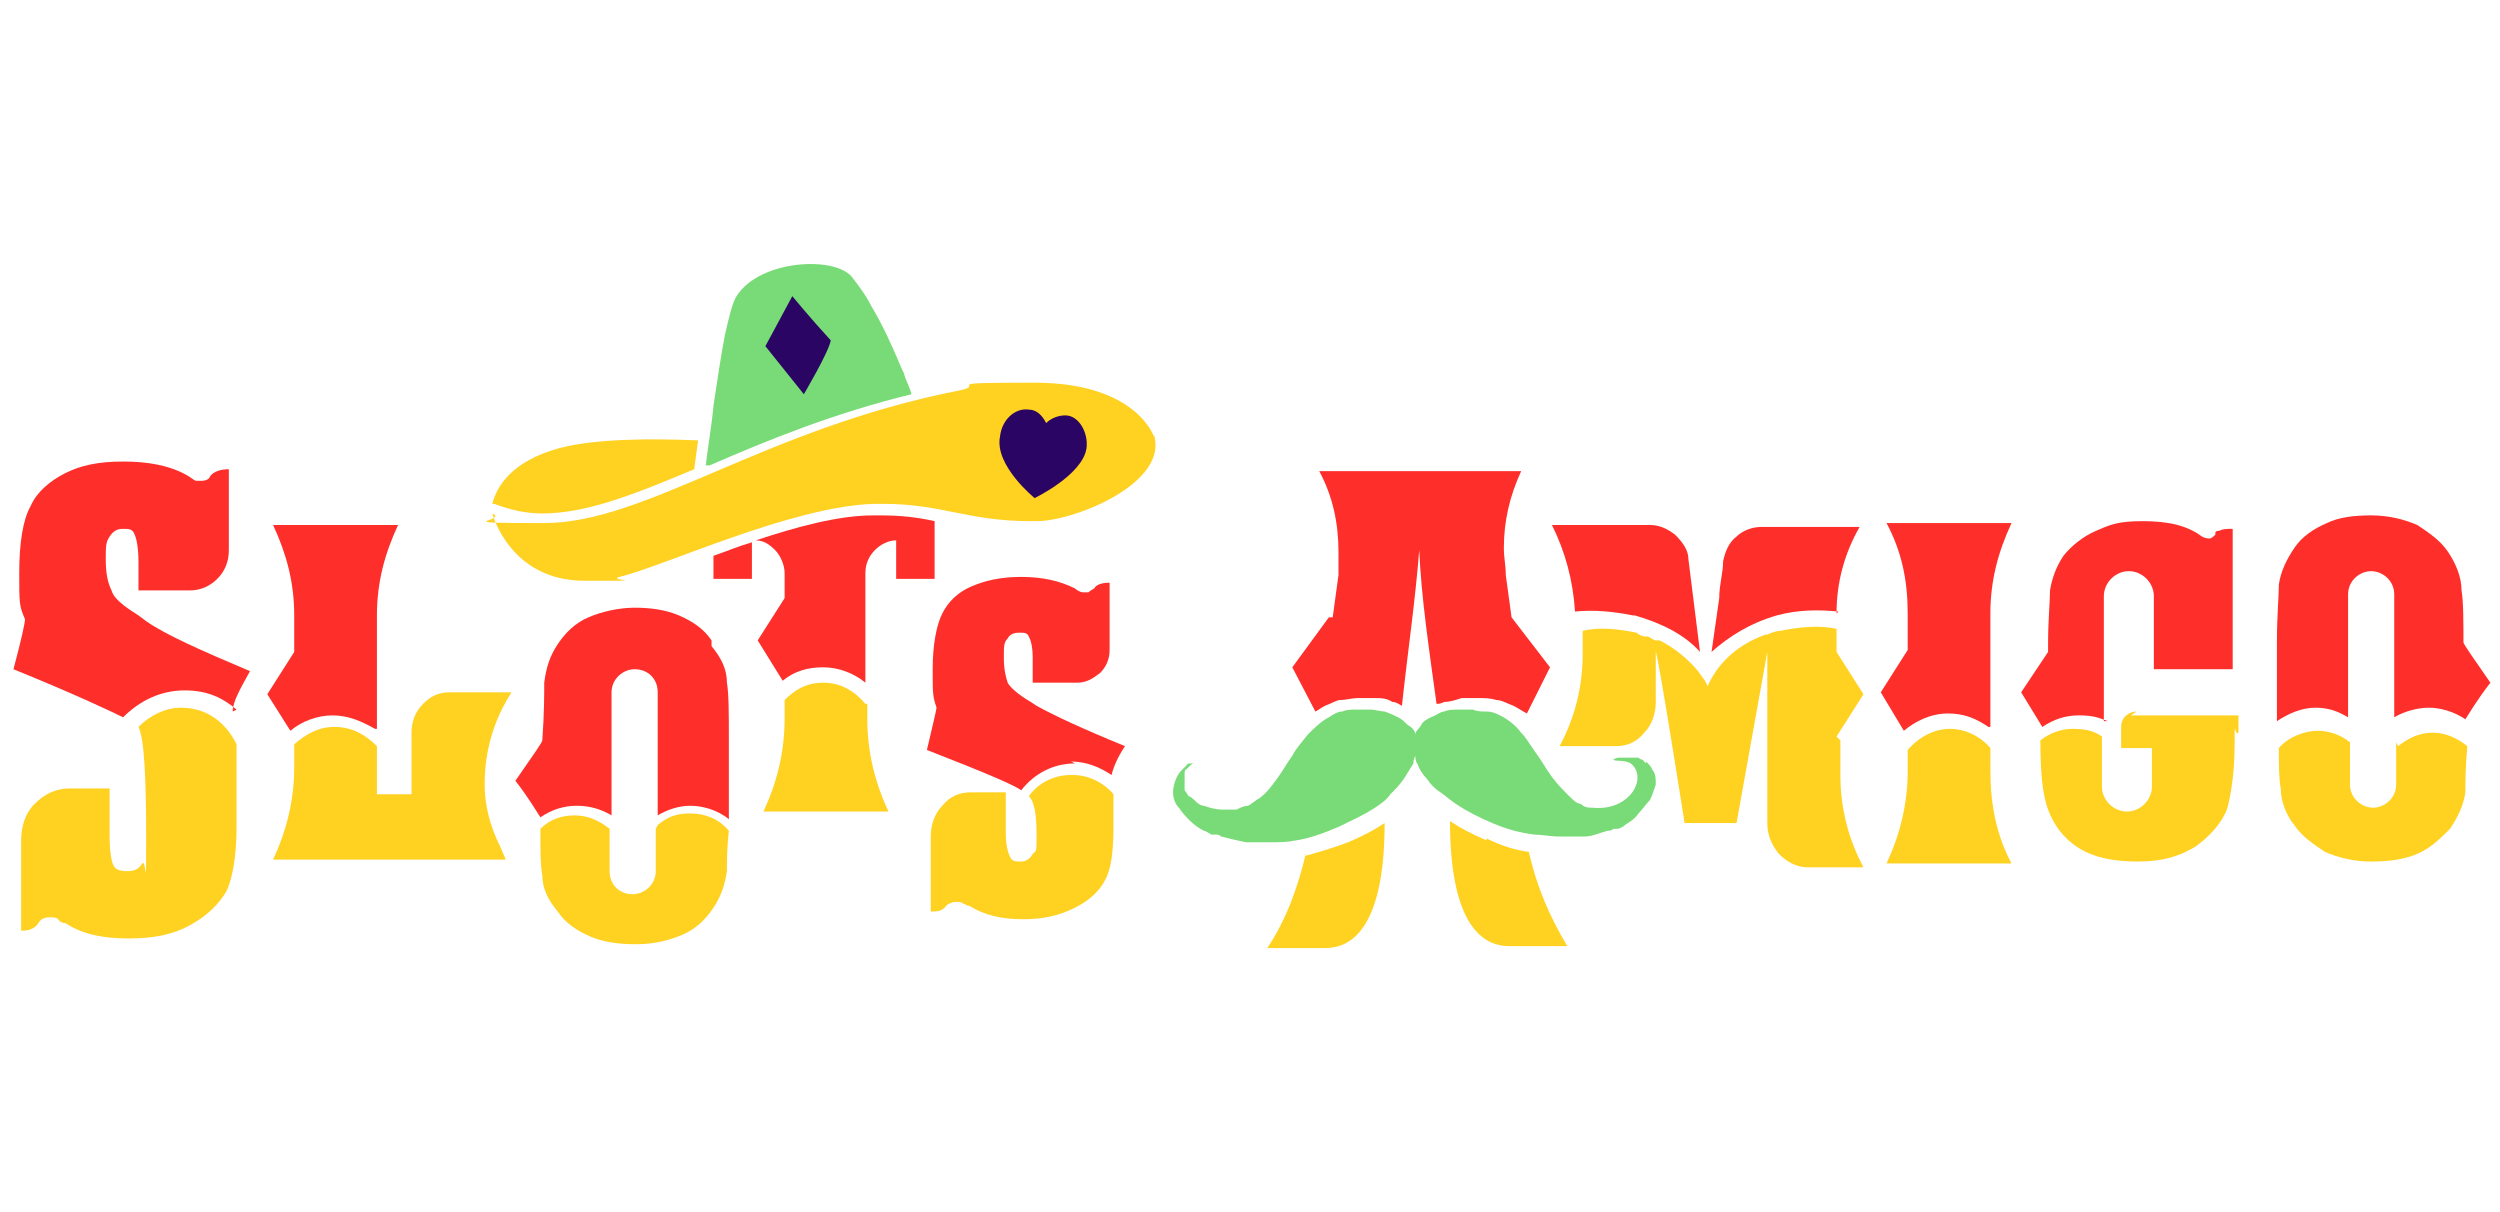 <?xml version="1.0" encoding="UTF-8"?>
<svg xmlns="http://www.w3.org/2000/svg" version="1.1" viewBox="0 0 130 63">
  <defs>
    <style>
      .cls-1 {
        fill: #ffd120;
      }

      .cls-2 {
        fill: #2a0563;
      }

      .cls-3 {
        fill: #fe2f2b;
      }

      .cls-4 {
        fill: #79db77;
      }
    </style>
  </defs>
  <!-- Generator: Adobe Illustrator 28.7.2, SVG Export Plug-In . SVG Version: 1.2.0 Build 154)  -->
  <g>
    <g id="Capa_1">
      <g>
        <g>
          <path class="cls-4" d="M85.6,39.7c0,0-.1-.1-.2-.2,0,0-.1,0-.2-.1,0,0-.2,0-.3,0,0,0-.2,0-.3,0,0,0-.3,0-.4,0-.2,0-.3.1-.3.1,0,0,0,0,0,0,0,.1.6,0,.9.2.9.7,0,2.5-2,2.3-.2,0-.4,0-.6-.2-.2,0-.4-.2-.6-.4-.3-.3-.6-.6-.9-1,0,0,0,0,0,0-.3-.4-.5-.8-.8-1.2-.3-.4-.5-.8-.8-1.1-.3-.4-.7-.7-1.1-.9-.2-.1-.4-.2-.7-.2-.2,0-.5,0-.7-.1,0,0-.2,0-.3,0-.2,0-.3,0-.5,0-.2,0-.5,0-.7.1-.2,0-.4.2-.7.3-.2.1-.4.2-.5.4-.1.2-.3.3-.3.5,0,0,0,.1,0,.2,0,0,0-.1,0-.2,0-.2-.2-.4-.4-.5-.2-.2-.3-.3-.5-.4-.2-.1-.4-.2-.7-.3-.2,0-.5-.1-.7-.1-.2,0-.3,0-.5,0,0,0-.2,0-.3,0-.2,0-.5,0-.7.1-.2,0-.4.1-.7.3-.4.2-.8.6-1.1.9-.3.4-.6.7-.8,1.1-.3.4-.5.8-.8,1.2-.3.4-.5.7-.9,1-.2.1-.4.3-.6.4-.2,0-.4.1-.6.2-.2,0-.4,0-.7,0,0,0,0,0,0,0,0,0,0,0,0,0,0,0,0,0,0,0-.4,0-.7-.1-1-.2-.2,0-.4-.2-.5-.3,0,0-.2-.2-.3-.2,0,0,0,0,0,0,0,0,0,0,0,0,0,0,0,0,0,0,0,0,0,0,0,0,0,0-.1-.2-.2-.3,0,0,0-.2,0-.3,0-.1,0-.2,0-.3,0,0,0-.2,0-.3,0,0,0-.2.1-.2,0,0,0,0,0,0,0,0,0,0,0,0,0,0,0,0,0,0,0,0,0,0,0,0,0,0,0,0,0,0,0,0,.1-.1.2-.2,0,0,0,0,0,0,0,0,0,0,0,0,0,0,0,0,0,0,0,0,0,0,0,0,0,0,0,0,0,0,0,0,.1-.1.2-.1,0,0,.2,0,.3,0,0,0,.2,0,.3,0,.1,0,.2,0,.3,0,0,0,0,0,0,0,0,0,0,0,0,0,0,0,0,0,0,0,0,0,0,0,0,0,0,0,0,0,0,0,0,0,0,0,0,0,0,0-.2,0-.2,0,0,0-.2,0-.3,0,0,0-.2,0-.3,0,0,0-.2,0-.3,0,0,0-.2,0-.2.1,0,0-.1.1-.2.2-.1.1-.2.2-.3.4-.1.2-.2.5-.2.8,0,.3.1.6.3.8.2.3.4.5.6.7.2.2.5.4.7.5.1,0,.2.1.4.2,0,0,.1,0,.2,0,.1,0,.2,0,.3.1.4.1.8.2,1.3.3.4,0,.8,0,1.3,0,.4,0,.8,0,1.3-.1.7-.1,1.5-.4,2.2-.7.6-.3,1.3-.6,1.9-1,.3-.2.6-.4.8-.7.2-.2.5-.5.7-.8.2-.3.3-.5.5-.8,0-.1,0-.2.1-.4,0,.1,0,.3.1.4.1.3.3.6.5.8.2.3.4.5.7.7.3.2.5.4.8.6.6.4,1.2.7,1.9,1,.7.3,1.4.5,2.2.6.4,0,.8.1,1.3.1.4,0,.8,0,1.3,0,.4,0,.8-.2,1.2-.3.1,0,.2,0,.3-.1,0,0,.1,0,.2,0,.1,0,.3-.1.4-.2.3-.2.5-.3.7-.6.2-.2.4-.5.6-.7.1-.2.2-.5.3-.8,0-.3,0-.6-.2-.8,0-.1-.2-.3-.3-.4Z"/>
          <path class="cls-3" d="M69.1,32.1l-1.9,2.6,1.2,2.3c.2-.1.3-.2.5-.3.3-.1.6-.3.8-.3.3,0,.6-.1.9-.1.1,0,.2,0,.3,0,.2,0,.4,0,.6,0,.3,0,.6,0,.9.2.2,0,.3.1.5.2.3-2.8.7-5.5.9-8.1.1,2.4.5,5.1.9,8,.1,0,.2,0,.4-.1.3,0,.6-.1.9-.2.2,0,.4,0,.6,0,.1,0,.2,0,.3,0,.3,0,.6,0,.9.1.3,0,.6.2.9.3.2.1.5.3.7.4l1.2-2.4-2-2.6-.3-2.2c0-.5-.1-.9-.1-1.4,0-1.4.3-2.7.9-4h-10.5c.7,1.3,1,2.7,1,4.2s0,.8,0,1.2l-.3,2.2Z"/>
          <path class="cls-3" d="M103.5,37.8v-5.9c0-1.7.4-3.2,1.1-4.7h-6.5c.8,1.5,1.1,3,1.1,4.7v1.9l-1.4,2.2,1.2,2c.6-.5,1.4-.9,2.3-.9s1.5.3,2.1.7Z"/>
          <path class="cls-3" d="M109.4,37.5v-6.5c0-.7.6-1.3,1.3-1.3s1.3.6,1.3,1.3v3.8h3.9c0,0,.1,0,.2,0,0,0,0-.1,0-.2v-7.1c-.3,0-.5,0-.7.1,0,0-.2,0-.2.1h0c0,0,0,.1,0,.1-.1.1-.2.2-.3.2h0c-.1,0-.2,0-.4-.1h0c-.8-.6-1.8-.8-3.1-.8s-1.7.2-2.4.5c-.7.3-1.3.8-1.7,1.3-.4.6-.6,1.2-.7,1.8,0,.6-.1,1.5-.1,2.8v.4l-1.4,2.1,1.1,1.8c.6-.4,1.2-.6,1.9-.6s1,.1,1.5.3Z"/>
          <path class="cls-3" d="M55.7,39.6c.8,0,1.5.3,2.1.7.1-.4.3-.9.7-1.5-2.2-.9-3.7-1.6-4.6-2.1l-.3-.2c-.7-.4-1.1-.8-1.2-1-.1-.3-.2-.7-.2-1.3s0-.8.2-1c.1-.2.3-.3.6-.3s.4,0,.5.2c.1.2.2.5.2,1.1v1.3h2.3c.5,0,.8-.2,1.2-.5.3-.3.5-.7.5-1.2h0s0-3.5,0-3.5c-.4,0-.7.1-.8.3,0,0-.2.1-.3.2h0c-.1,0-.2,0-.3,0-.1,0-.3-.1-.4-.2-.8-.4-1.7-.6-2.8-.6s-1.9.2-2.6.5c-.7.3-1.2.8-1.5,1.4-.3.6-.5,1.6-.5,2.9s0,1.4.2,2h0c0,.1-.2.9-.5,2.2,3.1,1.2,4.7,1.9,4.9,2.1,0,0,0,0,0,0,.7-.9,1.7-1.4,2.8-1.4Z"/>
          <path class="cls-3" d="M12.1,37c0-.5.4-1.2.9-2.1-2.6-1.1-4.4-1.9-5.4-2.6l-.4-.3c-.8-.5-1.3-.9-1.4-1.3-.2-.4-.3-.9-.3-1.6s0-.9.2-1.2c.2-.3.4-.4.7-.4s.5,0,.6.3c.1.2.2.7.2,1.4v1.5h2.7c.5,0,1-.2,1.4-.6.4-.4.6-.9.6-1.5h0s0-4.2,0-4.2c-.4,0-.8.1-1,.4,0,.1-.2.2-.4.2h0c-.1,0-.2,0-.3,0-.1,0-.3-.2-.5-.3-.9-.5-2-.7-3.3-.7s-2.2.2-3,.6c-.8.4-1.5,1-1.8,1.7-.4.7-.6,1.9-.6,3.5s0,1.7.3,2.4h0c0,.2-.2,1.1-.6,2.6,3.2,1.3,5.1,2.2,5.7,2.5.9-.9,2-1.4,3.2-1.4s2,.4,2.7,1Z"/>
          <path class="cls-3" d="M37,33.3c-.4-.6-1-1-1.7-1.3-.7-.3-1.5-.4-2.3-.4s-1.7.2-2.4.5c-.7.3-1.2.8-1.6,1.4-.4.6-.6,1.2-.7,2,0,.6,0,1.6-.1,3,0,.1-.5.8-1.4,2.1.7.9,1.1,1.6,1.3,1.9.6-.4,1.2-.6,1.9-.6s1.3.2,1.8.5v-6.4c0-.7.6-1.2,1.2-1.2h0c.7,0,1.2.5,1.2,1.2v6.4c.5-.3,1.1-.5,1.7-.5s1.4.2,2,.7v-4.1c0-1.4,0-2.4-.1-3,0-.7-.3-1.3-.8-1.9Z"/>
          <path class="cls-3" d="M19.6,37.9v-5.9c0-1.7.4-3.2,1.1-4.7h-6.5c.7,1.5,1.1,3,1.1,4.7v1.9l-1.4,2.2,1.2,1.9c.6-.5,1.4-.8,2.2-.8s1.5.3,2.2.7Z"/>
          <path class="cls-3" d="M128.1,33.7c0-1.4,0-2.4-.1-3,0-.7-.3-1.4-.7-2-.4-.6-1-1-1.6-1.4-.7-.3-1.5-.5-2.4-.5s-1.7.1-2.3.4c-.7.3-1.3.7-1.7,1.3-.4.6-.7,1.2-.8,1.9,0,.6-.1,1.6-.1,3v4.1c.6-.4,1.3-.7,2-.7s1.2.2,1.7.5v-6.4c0-.7.6-1.2,1.2-1.2s1.2.5,1.2,1.2v6.4c.5-.3,1.2-.5,1.8-.5s1.3.2,1.9.6c.2-.3.6-1,1.3-1.9-.9-1.3-1.4-2-1.4-2.1Z"/>
          <path class="cls-3" d="M85,32c1.4.4,2.6,1,3.4,1.9,0,0,0,0,0,0l-.6-4.8c0-.5-.3-.9-.7-1.3-.4-.3-.8-.5-1.3-.5h-5.1c.7,1.4,1.1,2.9,1.2,4.5,1-.1,2,0,3,.2Z"/>
          <path class="cls-3" d="M95.5,31.9c0-1.6.4-3.1,1.2-4.5h-5.1c-.5,0-1,.2-1.3.5-.4.3-.6.8-.7,1.3,0,.6-.2,1.2-.2,1.9l-.4,2.8c.9-.8,2-1.5,3.4-1.9,1.1-.3,2.2-.3,3.2-.2Z"/>
          <polygon points="85.2 37.3 85.2 37.3 85.2 37.3 85.2 37.3"/>
          <polygon class="cls-1" points="62 41.4 62 41.4 62 41.4 62 41.4"/>
          <path class="cls-1" d="M77.3,43.7c-.7-.3-1.3-.6-1.9-1,0,6,2.1,6.5,3.1,6.5h3c-.9-1.5-1.6-3.1-2-4.9-.7-.1-1.4-.3-2.2-.7Z"/>
          <path class="cls-1" d="M67.9,44.4c-.4,1.7-1,3.4-2,4.9h3c1,0,3.1-.5,3.1-6.5-.6.4-1.2.7-1.9,1-.8.3-1.5.5-2.2.7Z"/>
          <polygon class="cls-1" points="63.9 42.2 63.9 42.2 63.9 42.2 63.9 42.2"/>
          <path class="cls-1" d="M101.4,37.9c-.8,0-1.6.4-2.2,1.1v1.1c0,1.7-.4,3.3-1.1,4.8h6.5c-.8-1.5-1.1-3.1-1.1-4.8v-1.2c-.5-.6-1.3-1-2.1-1Z"/>
          <path class="cls-1" d="M111.1,37c-.4,0-.8.3-.8.8v1.1h1.6v1c0,0,0,.2,0,.2v.8c0,.7-.6,1.3-1.3,1.3s-1.3-.6-1.3-1.3v-2.6c-.4-.3-.9-.4-1.5-.4s-1.2.2-1.7.6c0,1.6.1,2.8.4,3.6.3.8.8,1.5,1.6,2,.8.5,1.8.7,3.1.7s2.2-.3,3-.8c.8-.6,1.3-1.2,1.6-1.9.2-.7.4-1.9.4-3.4s0-.4.2-.6c0,0,0,0,0,0h0s0,0,0,0c0,0,0,0,0,0v-.9h0,0s-5.6,0-5.6,0ZM112.1,39.9v-.2.2Z"/>
          <path class="cls-1" d="M55.7,40.3c-.9,0-1.7.4-2.2,1.1.3.3.4,1,.4,2s0,.8-.2,1c-.1.2-.3.4-.6.4s-.5,0-.6-.3c-.1-.2-.2-.6-.2-1.2v-2.1h-1.8c-.6,0-1.1.2-1.5.7-.4.4-.6,1-.6,1.6h0c0,1,0,1.8,0,2.5,0,.8,0,1.3,0,1.4.3,0,.6,0,.8-.3.1-.1.3-.2.5-.2h0c.2,0,.3,0,.4.1,0,0,.1,0,.2.1h.1c.8.5,1.7.7,2.8.7s1.9-.2,2.7-.6c.8-.4,1.3-.9,1.6-1.5.3-.6.4-1.5.4-2.7s0-1.2,0-1.7c-.5-.6-1.3-1-2.1-1Z"/>
          <path class="cls-1" d="M9.4,36.8c-.8,0-1.6.4-2.2,1,.3.6.4,2.6.4,5.8s0,1-.2,1.3c-.2.3-.4.4-.8.4s-.6-.1-.7-.3-.2-.7-.2-1.5v-2.5h-2.1c-.7,0-1.3.3-1.8.8-.5.5-.7,1.2-.7,1.9h0c0,1.2,0,2.2,0,3,0,1,0,1.6,0,1.7.4,0,.7-.1.9-.4.1-.2.3-.3.6-.3h0c.2,0,.4,0,.5.2,0,0,.2.1.2.1h.1c.9.6,2,.8,3.3.8s2.3-.2,3.2-.7c.9-.5,1.5-1.1,1.9-1.8.3-.7.5-1.8.5-3.3s0-3.3,0-4.3c-.6-1.2-1.6-1.9-2.9-1.9Z"/>
          <path class="cls-1" d="M34.1,43.1v2.2c0,.7-.6,1.2-1.2,1.2h0c-.7,0-1.2-.5-1.2-1.2v-2.2c-.5-.4-1.1-.7-1.8-.7s-1.3.2-1.8.7c0,1.1,0,1.9.1,2.4,0,.7.3,1.3.8,1.9.4.6,1,1,1.7,1.3.7.3,1.5.4,2.4.4s1.7-.2,2.4-.5c.7-.3,1.2-.8,1.6-1.4.4-.6.6-1.2.7-1.9,0-.5,0-1.2.1-2.1-.5-.6-1.2-.9-2-.9s-1.2.2-1.7.6Z"/>
          <path class="cls-1" d="M26.6,36h-3.2c-.6,0-1,.2-1.4.6-.4.4-.6.9-.6,1.5v3.2h-1.8v-2.5c-.6-.6-1.3-1-2.2-1s-1.5.4-2.1.9v1.2c0,1.7-.4,3.3-1.1,4.8h12.1l-.3-.7c-.5-1-.8-2.1-.8-3.2h0c0-1.8.5-3.4,1.4-4.8Z"/>
          <path class="cls-1" d="M124.6,38.6v2.2c0,.7-.6,1.2-1.2,1.2s-1.2-.5-1.2-1.2v-2.2c-.5-.4-1.1-.6-1.7-.6s-1.5.3-2,.9c0,.9,0,1.6.1,2.1,0,.7.3,1.4.7,1.9.4.6,1,1,1.6,1.4.7.3,1.5.5,2.4.5s1.7-.1,2.4-.4c.7-.3,1.2-.8,1.7-1.3.4-.6.7-1.2.8-1.9,0-.5,0-1.3.1-2.4-.5-.4-1.1-.7-1.8-.7s-1.3.3-1.8.7Z"/>
          <path class="cls-1" d="M95.5,38.3l1.4-2.2-1.4-2.2v-1.2c-.9-.2-1.9-.1-2.9.1-.2,0-.5.1-.7.2,0,0,0,0-.1,0-1.1.4-1.9,1-2.5,1.8-.2.3-.4.6-.5.9,0,0,0,0,0,0,0,0,0,0,0,0-.1-.3-.3-.5-.5-.8-.5-.6-1.2-1.2-2-1.6,0,0-.1,0-.2,0,0,0,0,0,0,0h0s0,0,0,0h0c-.1,0-.2-.1-.4-.2,0,0,0,0-.1,0-.2,0-.4-.1-.5-.2-1-.2-1.9-.3-2.8-.1v1.2c0,1.7-.4,3.3-1.2,4.8h2.9c.6,0,1.1-.2,1.5-.7.4-.4.6-1,.6-1.6v-2.6c.1,0,1.5,8.9,1.5,8.9h2.7l1.6-8.9v8.9c0,.6.2,1.1.6,1.6.4.4.9.7,1.5.7h2.9c-.8-1.5-1.2-3.1-1.2-4.8v-1.8ZM85.2,37.3s0,0,0,0c0,0,0,0,0,0h0Z"/>
          <g>
            <path class="cls-3" d="M45.8,26.8c-.1,0-.2,0-.4,0-1.8,0-4,.6-6.1,1.3.4,0,.7.2,1,.5.3.3.5.8.5,1.2v1.3l-1.4,2.2,1.3,2.1c.6-.5,1.3-.7,2.1-.7s1.6.3,2.2.8v-5.7c0-.5.2-.9.5-1.2.3-.3.7-.5,1.1-.5v2h2v-3c-.9-.2-1.7-.3-2.9-.3Z"/>
            <path class="cls-3" d="M37.1,28.9v1.2s2,0,2,0v-1.9c-.7.2-1.4.5-2,.7Z"/>
          </g>
          <path class="cls-1" d="M45,36.6c-.6-.7-1.3-1.1-2.2-1.1s-1.5.4-2,.9v1c0,1.7-.4,3.3-1.1,4.8h6.5c-.7-1.5-1.1-3.1-1.1-4.8v-.8Z"/>
          <g>
            <path class="cls-1" d="M28.2,26.7c2.3,0,4.8-1,7.9-2.3l.2-1.5c-2.4-.1-5.3-.1-7.2.4-2.6.7-3.3,2.1-3.5,2.9h.1c.8.3,1.6.5,2.5.5Z"/>
            <path class="cls-4" d="M46.9,19.2c-.5-1.2-1-2.3-1.6-3.3-.3-.6-.7-1.1-1-1.5-.9-1.1-4.8-.9-6,1-.2.3-.4,1.1-.6,2-.2,1-.4,2.4-.6,3.7-.1,1.1-.3,2.2-.4,3.1,0,0,.1,0,.2,0,3-1.3,6.4-2.7,10.5-3.7-.1-.4-.3-.7-.4-1.1Z"/>
            <path class="cls-1" d="M60,22.7s-.9-2.8-6.2-2.8-2.4.1-3.9.4c-10.2,2-16.3,6.9-21.6,6.9s-1.8-.1-2.7-.5c0,0,.9,3.5,4.8,3.5s1.1,0,1.8-.2c2.2-.5,9-3.7,13.3-3.8.1,0,.3,0,.4,0,3.1,0,4.4.9,7.7.9s.2,0,.3,0c2,0,6.9-2,6.1-4.5Z"/>
          </g>
        </g>
        <path class="cls-2" d="M41.8,20.5l-2-2.5,1.4-2.6s.9,1.1,2,2.3c-.1.6-1.4,2.8-1.4,2.8Z"/>
        <path class="cls-2" d="M56.5,23.3c-.2,1.4-2.7,2.6-2.7,2.6,0,0-2.1-1.7-1.8-3.2.1-.9.8-1.5,1.5-1.4.4,0,.7.3.9.7.3-.3.7-.4,1-.4.7,0,1.2.9,1.1,1.7Z"/>
      </g>
    </g>
  </g>
</svg>